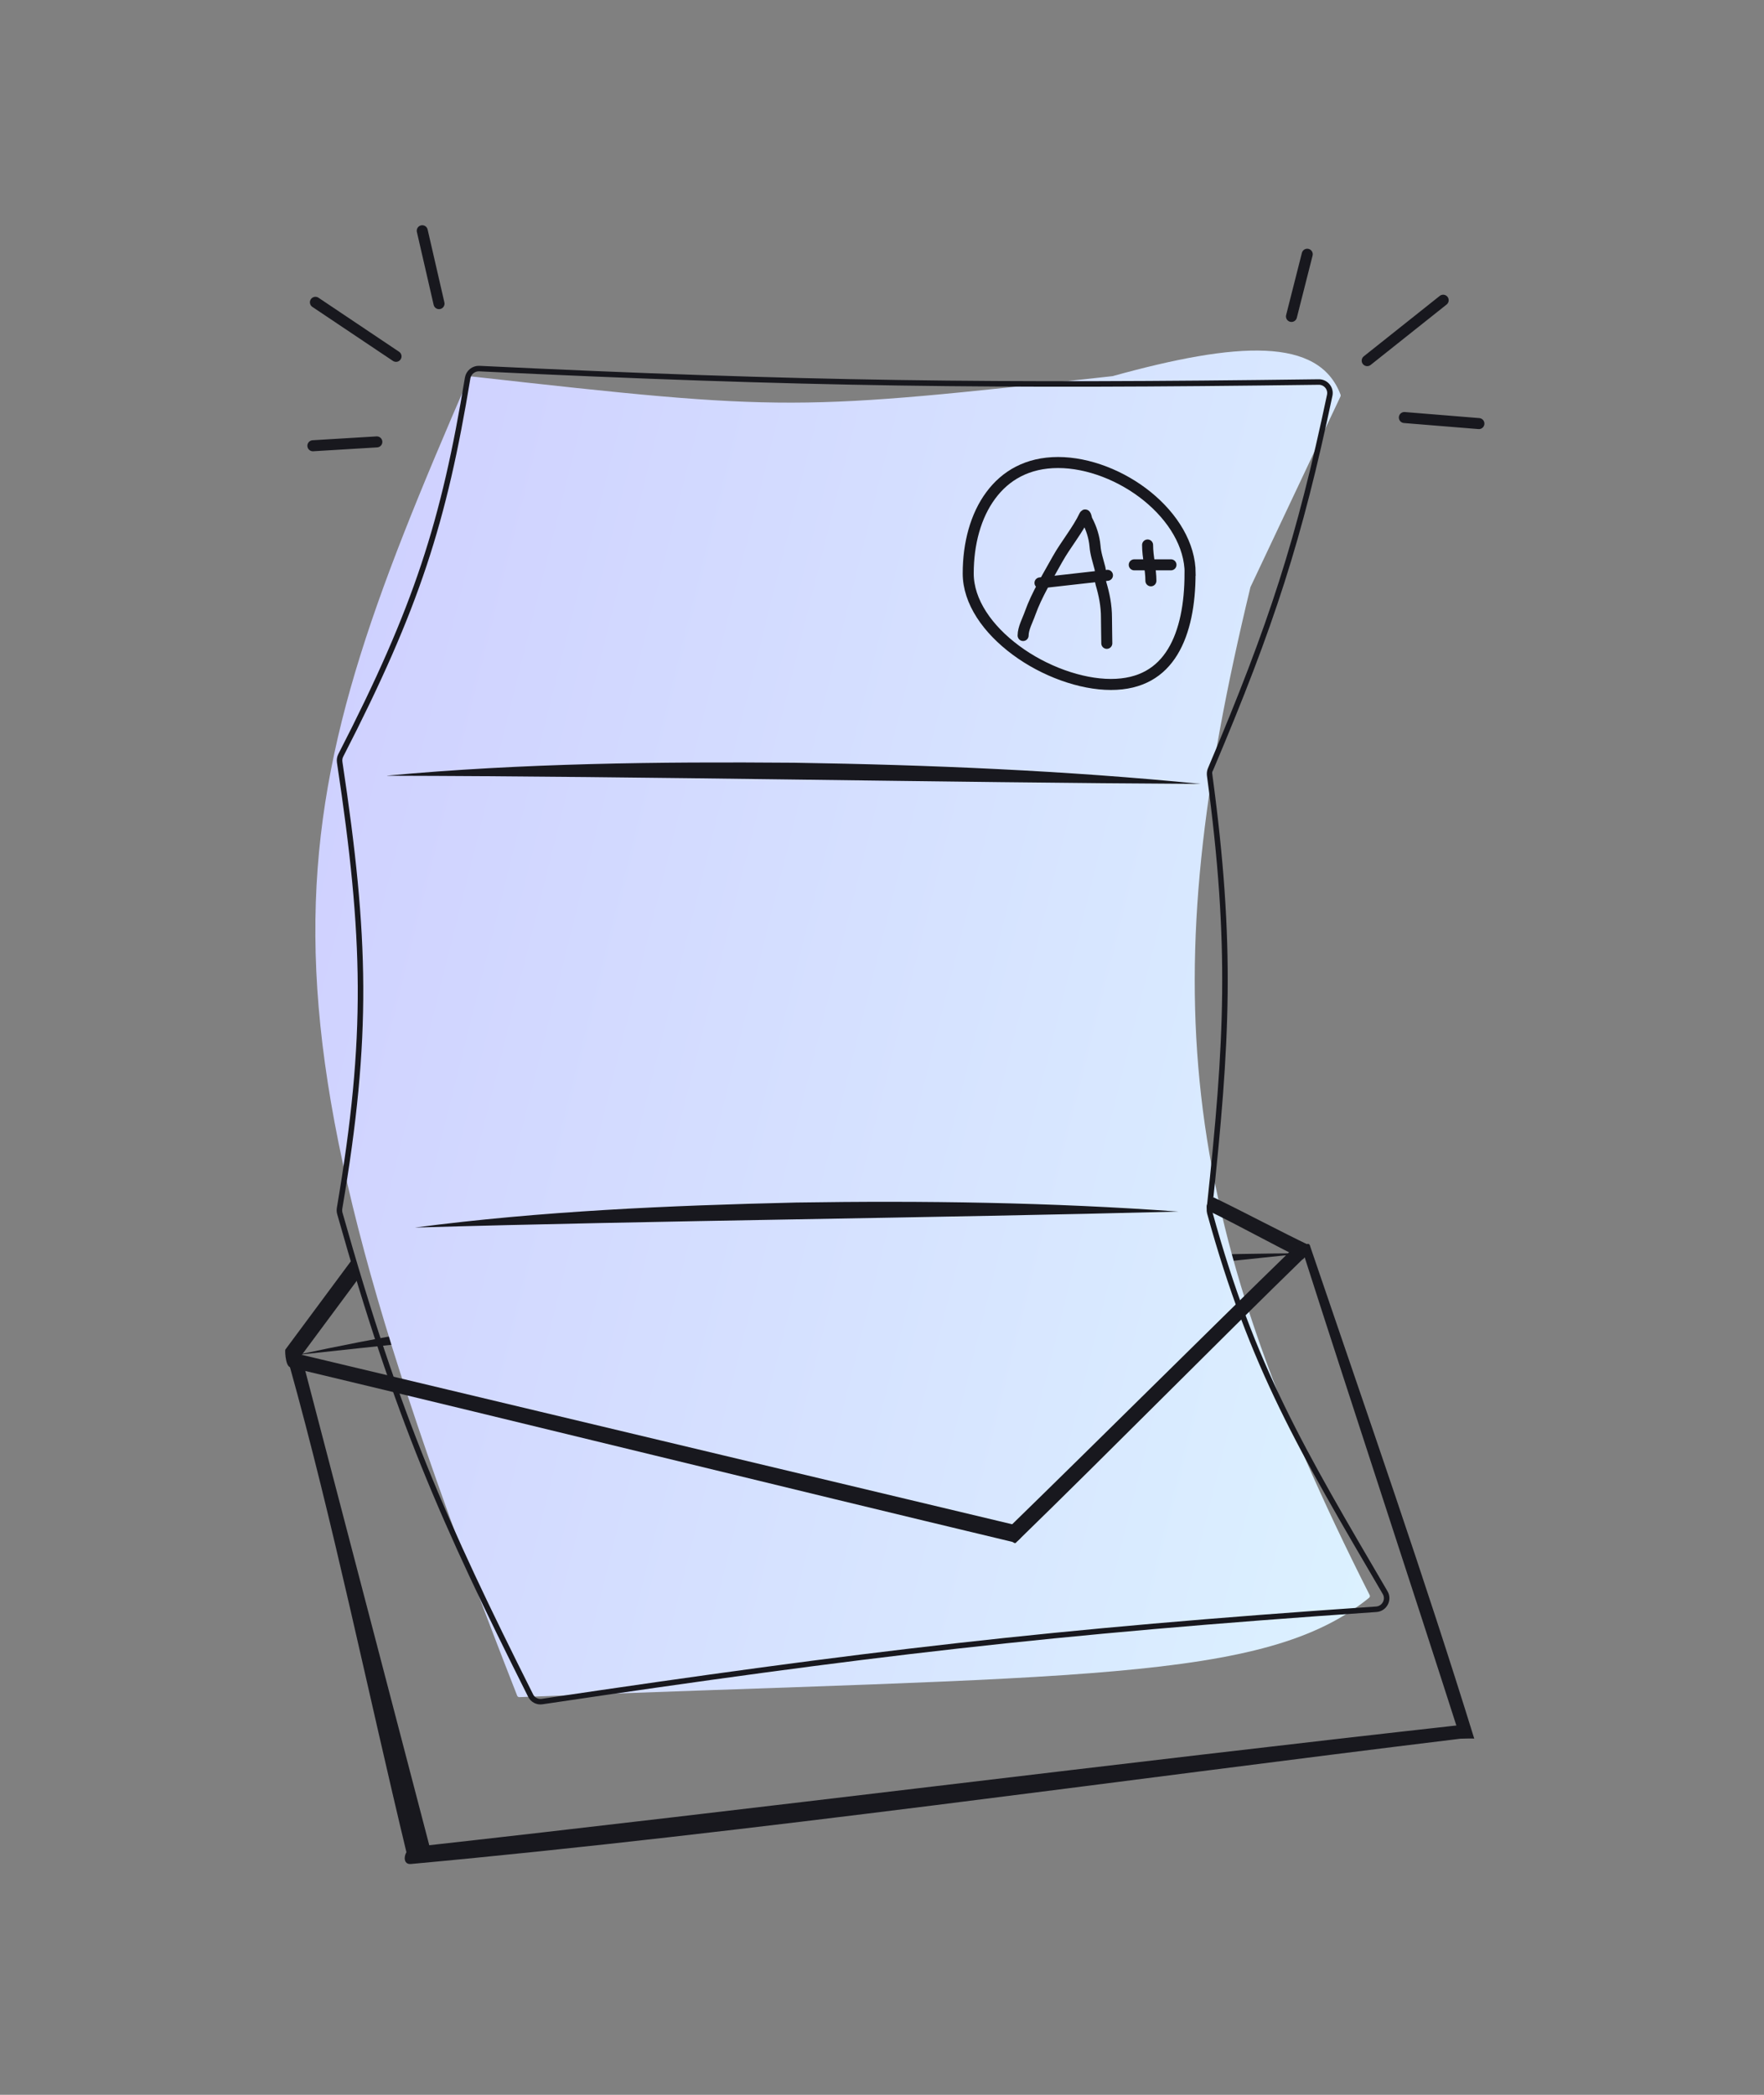 <?xml version="1.0" encoding="UTF-8"?>
<svg id="Layer_1" data-name="Layer 1" xmlns="http://www.w3.org/2000/svg" xmlns:xlink="http://www.w3.org/1999/xlink" viewBox="0 0 160 190">
  <rect x="0" y="0" width="160" height="190" fill="#808080" stroke="none"/>
  <defs>
    <style>
      .cls-1, .cls-2, .cls-3, .cls-4 {
        fill: none;
      }

      .cls-2 {
        stroke-linecap: round;
      }

      .cls-2, .cls-3, .cls-4 {
        stroke: #18181e;
      }

      .cls-5 {
        fill: url(#linear-gradient);
      }

      .cls-6 {
        fill: #18181e;
      }

      .cls-4 {
        stroke-width: .5px;
      }

      .cls-7 {
        clip-path: url(#clippath);
      }
    </style>
    <clipPath id="clippath">
      <rect class="cls-1" width="160" height="190"/>
    </clipPath>
    <linearGradient id="linear-gradient" x1="16.57" y1="325.37" x2="136.68" y2="295.33" gradientTransform="translate(0 402) scale(1 -1)" gradientUnits="userSpaceOnUse">
      <stop offset="0" stop-color="#ceceff"/>
      <stop offset="1" stop-color="#dcf2ff"/>
    </linearGradient>
  </defs>
  <g class="cls-7">
    <g id="Experience_Comprehensive_Grading" data-name="Experience Comprehensive Grading">
      <path class="cls-6" d="M26.95,122.89c15-3.25,30.25-5.15,45.49-6.72,15.26-1.45,30.58-2.44,45.92-2.5-28.95,3.08-62.4,6.05-91.41,9.22Z"/>
      <path class="cls-5" d="M100.88,34.12c-28.65,3.15-29.45,3.24-58.14.02-.09-.01-.18.04-.22.13-17.55,40.51-21.02,54.73,4.39,119.53.03.08.11.13.2.13,50.66-1.98,67.56-1.29,77.07-9.01.07-.06.1-.17.05-.25-17.65-34.9-19.5-55.4-10.82-91.38,0-.01,0-.03.01-.04l8.17-17.3s.03-.11,0-.16c-1.98-5.23-9.32-4.82-20.69-1.67-.01,0-.02,0-.03,0Z"/>
      <path class="cls-4" d="M109.79,69.79c5.59-13.2,8.06-20.88,10.82-33.94.13-.63-.36-1.21-1-1.2-29.65.39-46.7.19-76.14-1.22-.51-.02-.96.34-1.05.84-2.15,13.04-4.59,20.78-11.51,34.24-.1.19-.13.41-.1.62,2.4,15.91,2.64,24.88-.01,40.46-.02.15-.02.3.02.45,5.24,18.58,9.42,28.02,17.31,43.75.19.39.62.61,1.05.54,29.15-4.33,46.07-6.35,75.65-8.37.74-.05,1.18-.86.81-1.5-7.57-12.93-12.06-20.45-15.91-34.46-.03-.12-.04-.25-.03-.38,1.62-15.16,2.11-23.8.02-39.3-.02-.18,0-.37.07-.53Z"/>
      <path class="cls-6" d="M35.12,70.35c12.26-1.13,24.6-1.27,36.91-1.17,12.31.19,24.63.71,36.88,1.92-23.39-.12-50.35-.69-73.79-.74Z"/>
      <path class="cls-6" d="M37.63,111.34c11.47-1.5,23.04-2,34.59-2.27,11.55-.18,23.12-.02,34.65.82-21.94.58-47.25.81-69.24,1.45Z"/>
      <path class="cls-2" d="M92.8,57.64c0-.66.41-1.38.64-2.04.6-1.67,1.57-3.25,2.47-4.87.74-1.33,1.84-2.64,2.47-3.98.1-.2.16.32.22.42.4.76.65,1.56.72,2.35.05.7.28,1.34.45,2.02.11.45-.04.92.09,1.38.3,1.02.5,2,.5,3.1s.03,1.57.03,2.33"/>
      <path class="cls-2" d="M94.33,52.87l6.12-.69"/>
      <path class="cls-2" d="M104.09,49.43c0,1.09.3,2.19.3,3.25"/>
      <path class="cls-2" d="M102.88,51.23h3.33"/>
      <path class="cls-3" d="M107.94,52.02c0,2.74-.46,5.28-1.58,7.11-1.1,1.8-2.86,2.95-5.6,2.95s-6.05-1.2-8.61-3.1c-2.57-1.9-4.33-4.41-4.33-6.97,0-2.71.68-5.24,2.04-7.07,1.34-1.82,3.35-2.99,6.11-2.99s5.8,1.2,8.11,3.08c2.32,1.89,3.87,4.4,3.87,6.98Z"/>
      <path class="cls-2" d="M35.92,32.32l-7.31-4.9"/>
      <path class="cls-2" d="M39.82,27.54l-1.52-6.61"/>
      <path class="cls-2" d="M34.18,40.08l-5.8.35"/>
      <path class="cls-2" d="M124.01,32.71l6.89-5.48"/>
      <path class="cls-2" d="M127.38,37.87l6.76.55"/>
      <path class="cls-2" d="M117.14,28.7l1.43-5.64"/>
      <path class="cls-6" d="M109.67,109.85c2.57,1.23,5.94,3.12,8.51,4.36.07.03.71-1.2.62-1.24-2.57-1.23-6.13-3.12-8.7-4.36-.07-.03-1.09.73-.43,1.24Z"/>
      <path class="cls-6" d="M26.64,123.88c2-2.7,4-5.39,6-8.09.05-.07-.7-1.56-.76-1.47-2,2.7-4,5.39-6,8.09-.05.07.02,2.13.76,1.47Z"/>
      <path class="cls-6" d="M39.21,168.41c-3.88-14.86-7.77-29.71-11.65-44.57-.11-.41-1.43-.5-1.31-.02,3.99,14.29,6.96,28.99,10.71,44.58.11.41,2.37.48,2.24,0Z"/>
      <path class="cls-6" d="M92.6,138.44c-21.35-5.1-43.8-10.44-65.15-15.54-.58-.14-1.31,1.08-.62,1.24,21.35,5.1,43.69,10.62,65.04,15.72.58.14,1.43-1.26.73-1.42Z"/>
      <path class="cls-6" d="M92.16,139.91c9.05-8.81,17.59-17.52,26.64-26.33.25-.24-.95-.91-1.24-.62-9.05,8.81-17.1,16.86-26.15,25.68-.25.24.46,1.57.75,1.28Z"/>
      <path class="cls-6" d="M133.72,157.7c-4.49-14.54-9.59-29.1-14.91-44.74-.13-.41-.78.14-.62.62,4.78,14.92,9.51,29.2,14.29,44.12,0,0,1.23-.04,1.24,0Z"/>
      <path class="cls-6" d="M37.31,169.06c30.7-2.82,64.23-7.6,95.16-11.36.84-.09,1-1.36,0-1.24-30.85,3.43-64.1,7.63-94.95,11.06-.84.09-1.21,1.66-.21,1.54Z"/>
    </g>
  </g>
</svg>